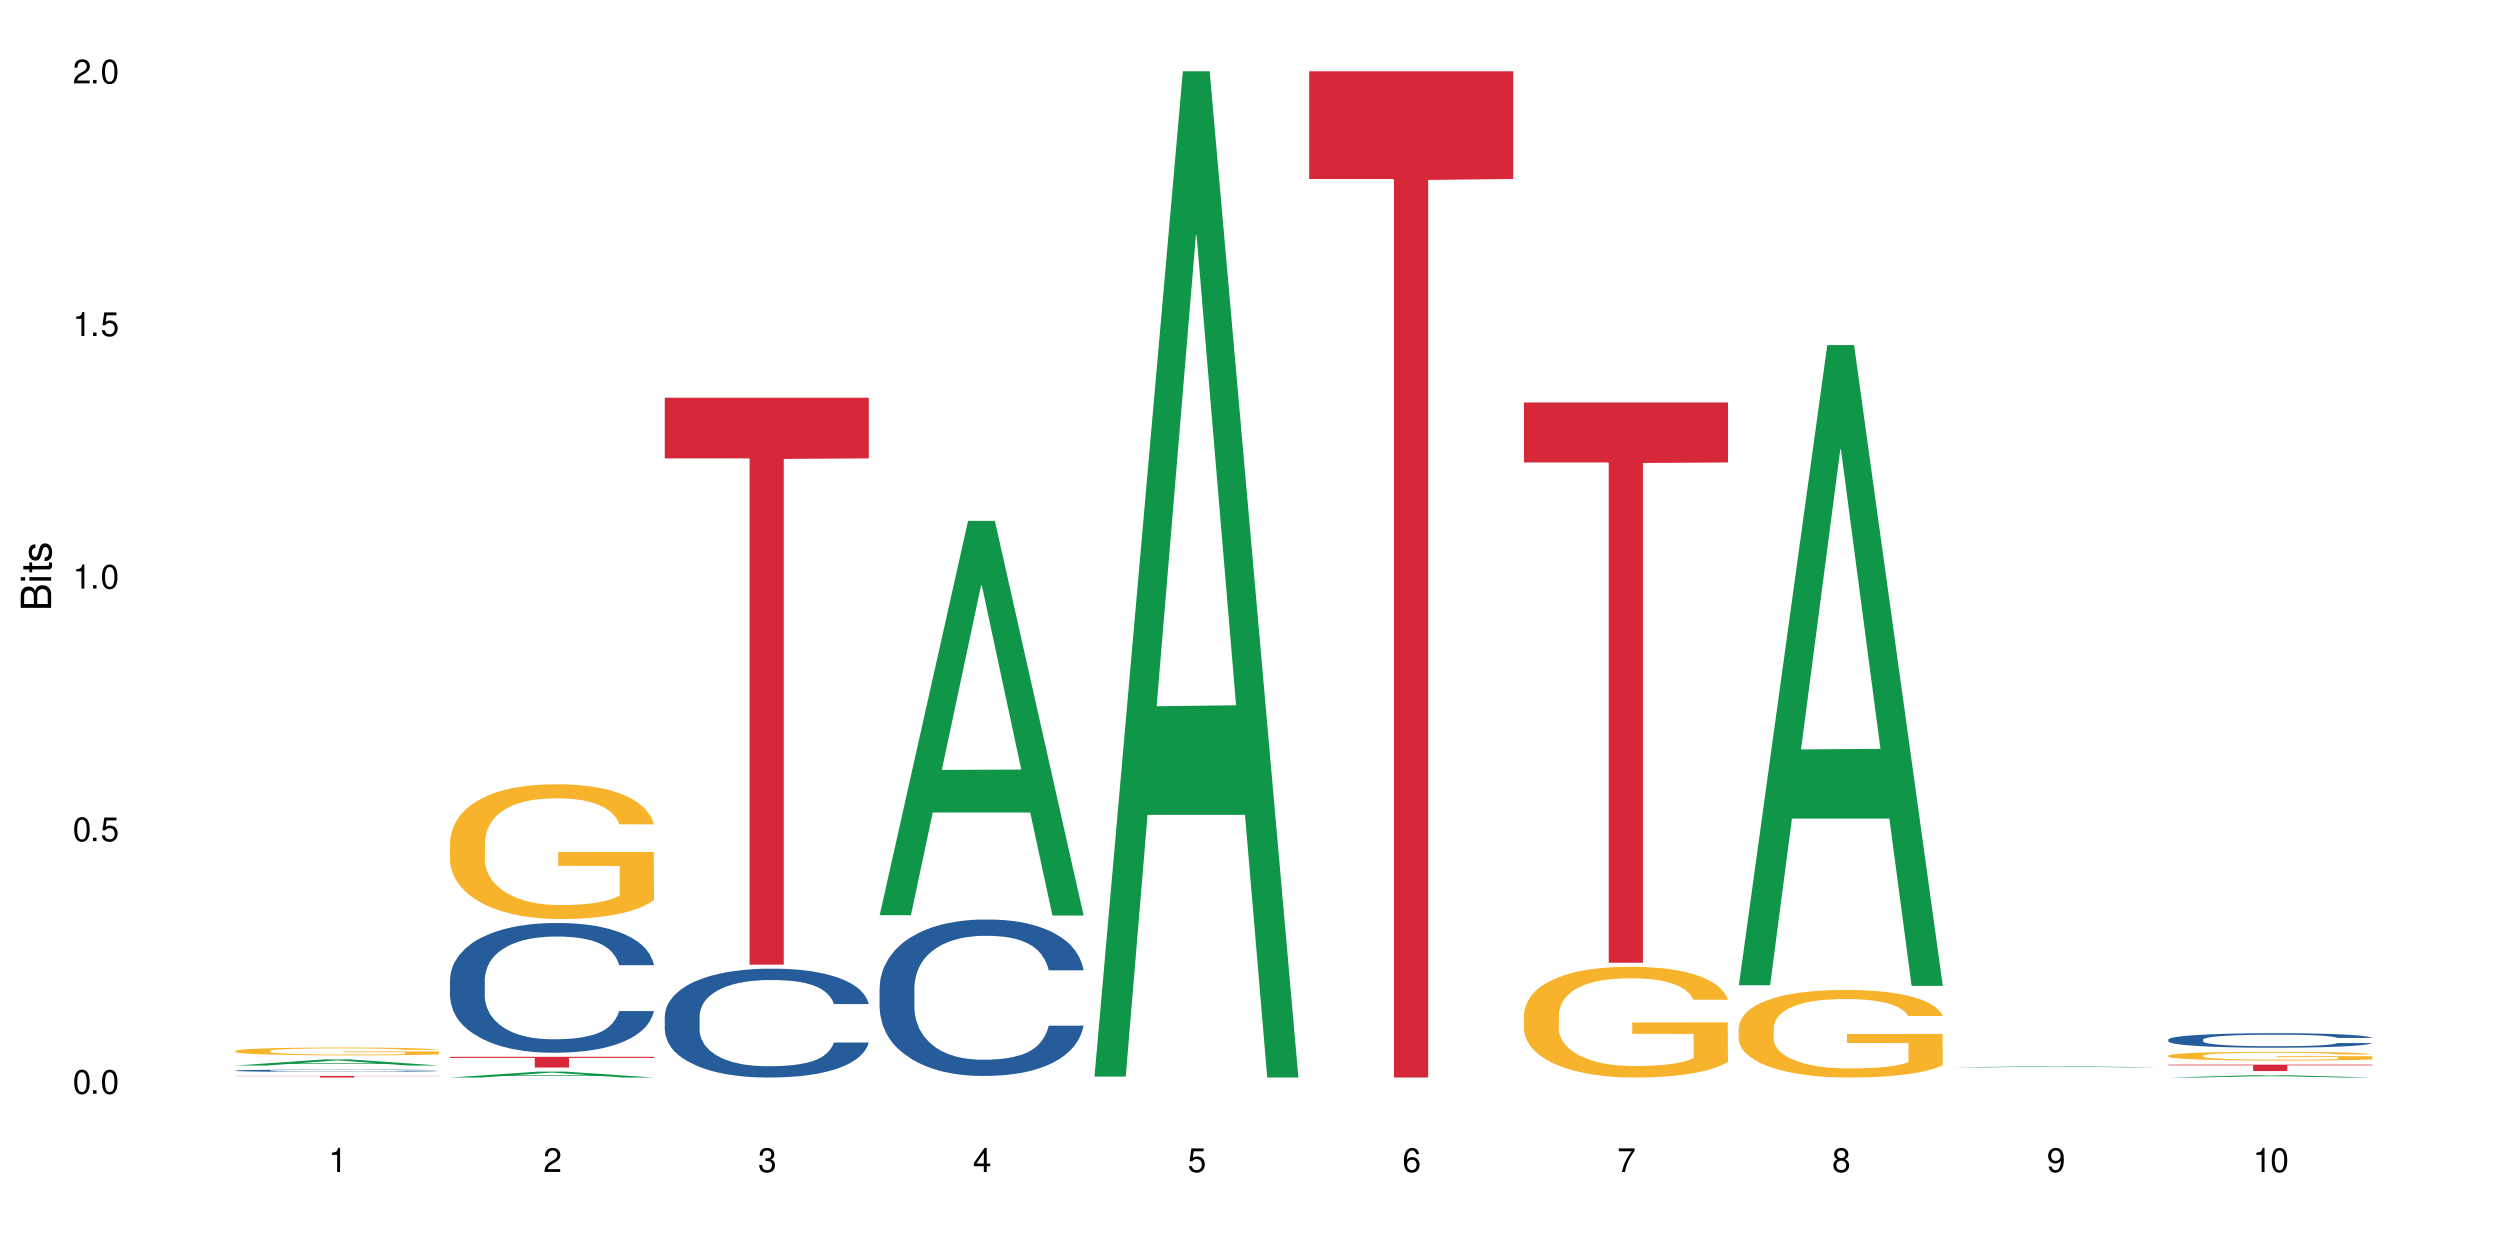 <?xml version="1.0" encoding="UTF-8"?>
<svg xmlns="http://www.w3.org/2000/svg" xmlns:xlink="http://www.w3.org/1999/xlink" width="720" height="360" viewBox="0 0 720 360">
<defs>
<g>
<g id="glyph-0-0">
</g>
<g id="glyph-0-1">
<path d="M 2.641 -6.938 C 2 -6.938 1.422 -6.656 1.078 -6.172 C 0.641 -5.562 0.406 -4.641 0.406 -3.359 C 0.406 -1.016 1.188 0.219 2.641 0.219 C 4.078 0.219 4.859 -1.016 4.859 -3.297 C 4.859 -4.641 4.656 -5.547 4.203 -6.172 C 3.844 -6.656 3.281 -6.938 2.641 -6.938 Z M 2.641 -6.188 C 3.547 -6.188 4 -5.25 4 -3.375 C 4 -1.406 3.562 -0.484 2.625 -0.484 C 1.734 -0.484 1.281 -1.438 1.281 -3.344 C 1.281 -5.25 1.734 -6.188 2.641 -6.188 Z M 2.641 -6.188 "/>
</g>
<g id="glyph-0-2">
<path d="M 1.828 -1 L 0.828 -1 L 0.828 0 L 1.828 0 Z M 1.828 -1 "/>
</g>
<g id="glyph-0-3">
<path d="M 4.562 -6.797 L 1.062 -6.797 L 0.547 -3.094 L 1.328 -3.094 C 1.719 -3.562 2.047 -3.734 2.578 -3.734 C 3.484 -3.734 4.062 -3.109 4.062 -2.094 C 4.062 -1.125 3.484 -0.531 2.578 -0.531 C 1.828 -0.531 1.375 -0.906 1.188 -1.672 L 0.328 -1.672 C 0.453 -1.109 0.547 -0.844 0.75 -0.594 C 1.125 -0.078 1.828 0.219 2.594 0.219 C 3.969 0.219 4.922 -0.781 4.922 -2.219 C 4.922 -3.562 4.031 -4.484 2.719 -4.484 C 2.25 -4.484 1.859 -4.359 1.469 -4.062 L 1.734 -5.969 L 4.562 -5.969 Z M 4.562 -6.797 "/>
</g>
<g id="glyph-0-4">
<path d="M 2.484 -4.938 L 2.484 0 L 3.328 0 L 3.328 -6.938 L 2.766 -6.938 C 2.469 -5.875 2.281 -5.734 0.984 -5.562 L 0.984 -4.938 Z M 2.484 -4.938 "/>
</g>
<g id="glyph-0-5">
<path d="M 4.859 -0.828 L 1.281 -0.828 C 1.359 -1.406 1.672 -1.781 2.5 -2.281 L 3.469 -2.828 C 4.406 -3.344 4.906 -4.062 4.906 -4.906 C 4.906 -5.484 4.672 -6.031 4.266 -6.406 C 3.859 -6.766 3.375 -6.938 2.719 -6.938 C 1.859 -6.938 1.219 -6.625 0.844 -6.031 C 0.609 -5.672 0.5 -5.234 0.484 -4.531 L 1.328 -4.531 C 1.359 -5.016 1.406 -5.281 1.531 -5.516 C 1.75 -5.938 2.188 -6.203 2.703 -6.203 C 3.469 -6.203 4.031 -5.641 4.031 -4.891 C 4.031 -4.344 3.719 -3.859 3.125 -3.516 L 2.234 -3 C 0.812 -2.172 0.406 -1.531 0.328 -0.016 L 4.859 -0.016 Z M 4.859 -0.828 "/>
</g>
<g id="glyph-0-6">
<path d="M 2.125 -3.188 L 2.578 -3.188 C 3.5 -3.188 3.984 -2.766 3.984 -1.922 C 3.984 -1.062 3.469 -0.531 2.594 -0.531 C 1.656 -0.531 1.203 -1 1.156 -2.016 L 0.312 -2.016 C 0.344 -1.453 0.438 -1.094 0.609 -0.781 C 0.953 -0.109 1.625 0.219 2.547 0.219 C 3.953 0.219 4.859 -0.625 4.859 -1.938 C 4.859 -2.828 4.516 -3.297 3.703 -3.594 C 4.344 -3.844 4.656 -4.328 4.656 -5.031 C 4.656 -6.219 3.875 -6.938 2.578 -6.938 C 1.203 -6.938 0.484 -6.172 0.453 -4.703 L 1.297 -4.703 C 1.312 -5.125 1.344 -5.359 1.453 -5.578 C 1.641 -5.969 2.062 -6.203 2.594 -6.203 C 3.344 -6.203 3.797 -5.75 3.797 -5 C 3.797 -4.516 3.609 -4.219 3.25 -4.047 C 3.016 -3.953 2.703 -3.922 2.125 -3.906 Z M 2.125 -3.188 "/>
</g>
<g id="glyph-0-7">
<path d="M 3.141 -1.672 L 3.141 0 L 3.984 0 L 3.984 -1.672 L 4.984 -1.672 L 4.984 -2.438 L 3.984 -2.438 L 3.984 -6.938 L 3.359 -6.938 L 0.266 -2.578 L 0.266 -1.672 Z M 3.141 -2.438 L 1 -2.438 L 3.141 -5.5 Z M 3.141 -2.438 "/>
</g>
<g id="glyph-0-8">
<path d="M 4.781 -5.125 C 4.609 -6.266 3.891 -6.938 2.844 -6.938 C 2.094 -6.938 1.422 -6.578 1.031 -5.953 C 0.594 -5.266 0.406 -4.422 0.406 -3.172 C 0.406 -2 0.578 -1.25 0.984 -0.641 C 1.359 -0.078 1.953 0.219 2.703 0.219 C 3.984 0.219 4.922 -0.75 4.922 -2.094 C 4.922 -3.375 4.062 -4.281 2.844 -4.281 C 2.172 -4.281 1.641 -4.031 1.281 -3.516 C 1.281 -5.234 1.828 -6.188 2.797 -6.188 C 3.391 -6.188 3.797 -5.797 3.938 -5.125 Z M 2.734 -3.531 C 3.547 -3.531 4.062 -2.953 4.062 -2.031 C 4.062 -1.156 3.484 -0.531 2.703 -0.531 C 1.922 -0.531 1.328 -1.188 1.328 -2.078 C 1.328 -2.938 1.906 -3.531 2.734 -3.531 Z M 2.734 -3.531 "/>
</g>
<g id="glyph-0-9">
<path d="M 4.984 -6.797 L 0.438 -6.797 L 0.438 -5.969 L 4.109 -5.969 C 2.5 -3.656 1.828 -2.234 1.328 0 L 2.219 0 C 2.594 -2.172 3.453 -4.047 4.984 -6.094 Z M 4.984 -6.797 "/>
</g>
<g id="glyph-0-10">
<path d="M 3.75 -3.656 C 4.469 -4.094 4.688 -4.438 4.688 -5.078 C 4.688 -6.172 3.844 -6.938 2.641 -6.938 C 1.438 -6.938 0.594 -6.172 0.594 -5.094 C 0.594 -4.438 0.812 -4.094 1.516 -3.656 C 0.734 -3.266 0.359 -2.703 0.359 -1.922 C 0.359 -0.656 1.281 0.219 2.641 0.219 C 3.984 0.219 4.922 -0.656 4.922 -1.922 C 4.922 -2.703 4.531 -3.266 3.75 -3.656 Z M 2.641 -6.188 C 3.359 -6.188 3.812 -5.75 3.812 -5.062 C 3.812 -4.406 3.344 -3.984 2.641 -3.984 C 1.922 -3.984 1.453 -4.406 1.453 -5.078 C 1.453 -5.75 1.922 -6.188 2.641 -6.188 Z M 2.641 -3.266 C 3.484 -3.266 4.062 -2.719 4.062 -1.906 C 4.062 -1.078 3.484 -0.531 2.625 -0.531 C 1.797 -0.531 1.219 -1.094 1.219 -1.906 C 1.219 -2.719 1.781 -3.266 2.641 -3.266 Z M 2.641 -3.266 "/>
</g>
<g id="glyph-0-11">
<path d="M 0.516 -1.578 C 0.672 -0.453 1.406 0.219 2.438 0.219 C 3.188 0.219 3.859 -0.141 4.266 -0.766 C 4.688 -1.453 4.891 -2.297 4.891 -3.547 C 4.891 -4.719 4.703 -5.453 4.312 -6.078 C 3.938 -6.641 3.344 -6.938 2.594 -6.938 C 1.297 -6.938 0.359 -5.969 0.359 -4.625 C 0.359 -3.344 1.234 -2.453 2.453 -2.453 C 3.094 -2.453 3.578 -2.672 4.016 -3.203 C 4 -1.484 3.469 -0.531 2.5 -0.531 C 1.906 -0.531 1.484 -0.906 1.359 -1.578 Z M 2.578 -6.203 C 3.375 -6.203 3.969 -5.531 3.969 -4.641 C 3.969 -3.797 3.391 -3.188 2.547 -3.188 C 1.734 -3.188 1.234 -3.766 1.234 -4.688 C 1.234 -5.562 1.797 -6.203 2.578 -6.203 Z M 2.578 -6.203 "/>
</g>
<g id="glyph-1-0">
</g>
<g id="glyph-1-1">
<path d="M 0 -0.953 L 0 -4.891 C 0 -5.719 -0.234 -6.344 -0.734 -6.797 C -1.188 -7.234 -1.812 -7.469 -2.5 -7.469 C -3.547 -7.469 -4.188 -7 -4.625 -5.875 C -4.984 -6.688 -5.625 -7.094 -6.531 -7.094 C -7.172 -7.094 -7.734 -6.859 -8.141 -6.391 C -8.562 -5.922 -8.75 -5.344 -8.75 -4.5 L -8.75 -0.953 Z M -4.984 -2.062 L -7.766 -2.062 L -7.766 -4.219 C -7.766 -4.844 -7.688 -5.203 -7.453 -5.5 C -7.219 -5.812 -6.859 -5.969 -6.375 -5.969 C -5.891 -5.969 -5.531 -5.812 -5.297 -5.5 C -5.062 -5.203 -4.984 -4.844 -4.984 -4.219 Z M -0.984 -2.062 L -4 -2.062 L -4 -4.781 C -4 -5.766 -3.438 -6.359 -2.484 -6.359 C -1.547 -6.359 -0.984 -5.766 -0.984 -4.781 Z M -0.984 -2.062 "/>
</g>
<g id="glyph-1-2">
<path d="M -6.281 -1.797 L -6.281 -0.797 L 0 -0.797 L 0 -1.797 Z M -8.75 -1.797 L -8.75 -0.797 L -7.484 -0.797 L -7.484 -1.797 Z M -8.75 -1.797 "/>
</g>
<g id="glyph-1-3">
<path d="M -6.281 -3.047 L -6.281 -2.016 L -8.016 -2.016 L -8.016 -1.016 L -6.281 -1.016 L -6.281 -0.172 L -5.469 -0.172 L -5.469 -1.016 L -0.719 -1.016 C -0.078 -1.016 0.281 -1.453 0.281 -2.234 C 0.281 -2.5 0.25 -2.719 0.188 -3.047 L -0.641 -3.047 C -0.609 -2.906 -0.594 -2.766 -0.594 -2.562 C -0.594 -2.141 -0.719 -2.016 -1.156 -2.016 L -5.469 -2.016 L -5.469 -3.047 Z M -6.281 -3.047 "/>
</g>
<g id="glyph-1-4">
<path d="M -4.531 -5.25 C -5.766 -5.25 -6.469 -4.422 -6.469 -2.969 C -6.469 -1.516 -5.719 -0.562 -4.547 -0.562 C -3.562 -0.562 -3.094 -1.062 -2.734 -2.562 L -2.516 -3.484 C -2.344 -4.188 -2.094 -4.469 -1.641 -4.469 C -1.047 -4.469 -0.641 -3.875 -0.641 -3 C -0.641 -2.453 -0.797 -2 -1.062 -1.75 C -1.25 -1.594 -1.422 -1.531 -1.875 -1.469 L -1.875 -0.406 C -0.422 -0.453 0.281 -1.266 0.281 -2.922 C 0.281 -4.5 -0.5 -5.516 -1.719 -5.516 C -2.656 -5.516 -3.172 -4.984 -3.469 -3.734 L -3.703 -2.766 C -3.891 -1.953 -4.156 -1.609 -4.594 -1.609 C -5.188 -1.609 -5.547 -2.125 -5.547 -2.938 C -5.547 -3.75 -5.203 -4.172 -4.531 -4.203 Z M -4.531 -5.25 "/>
</g>
</g>
</defs>
<rect x="-72" y="-36" width="864" height="432" fill="rgb(100%, 100%, 100%)" fill-opacity="1"/>
<path fill-rule="nonzero" fill="rgb(6.275%, 58.824%, 28.235%)" fill-opacity="1" d="M 67.73 306.871 L 67.793 306.871 L 93.223 305.113 L 100.945 305.113 L 126.5 306.871 L 117.52 306.871 L 111.117 306.414 L 83.051 306.414 L 76.773 306.871 L 67.73 306.871 L 85.75 306.223 L 108.543 306.223 L 97.176 305.402 L 97.051 305.398 L 96.926 305.406 L 85.688 306.223 L 85.75 306.223 Z M 67.73 306.871 "/>
<path fill-rule="nonzero" fill="rgb(14.51%, 36.078%, 60%)" fill-opacity="1" d="M 67.73 308.328 L 67.801 308.328 L 67.801 308.316 L 68.02 308.293 L 68.52 308.262 L 69.02 308.242 L 70.312 308.203 L 72.102 308.168 L 73.965 308.145 L 75.328 308.125 L 76.547 308.113 L 79.34 308.09 L 81.133 308.078 L 83.066 308.07 L 85.434 308.059 L 87.152 308.051 L 91.023 308.043 L 93.891 308.039 L 96.113 308.035 L 100.914 308.035 L 103.781 308.039 L 105.859 308.043 L 108.152 308.047 L 110.086 308.051 L 113.457 308.066 L 116.465 308.082 L 117.828 308.094 L 119.977 308.113 L 121.625 308.133 L 122.773 308.148 L 124.062 308.168 L 125.207 308.199 L 126.07 308.23 L 126.5 308.254 L 116.465 308.254 L 115.965 308.23 L 115.391 308.211 L 114.316 308.188 L 113.238 308.168 L 111.734 308.152 L 110.375 308.141 L 108.512 308.129 L 106.863 308.121 L 105.141 308.113 L 103.492 308.109 L 100.34 308.105 L 96.684 308.105 L 95.324 308.109 L 92.527 308.113 L 91.023 308.117 L 88.871 308.125 L 87.367 308.133 L 85.578 308.145 L 84.359 308.156 L 82.852 308.172 L 81.777 308.188 L 80.559 308.207 L 79.844 308.223 L 79.199 308.238 L 78.625 308.262 L 78.195 308.281 L 77.906 308.305 L 77.766 308.328 L 77.766 308.422 L 77.906 308.445 L 78.266 308.469 L 79.199 308.508 L 80.559 308.539 L 82.137 308.566 L 83.641 308.586 L 84.5 308.594 L 85.648 308.605 L 87.441 308.617 L 90.02 308.629 L 91.523 308.633 L 93.816 308.637 L 96.184 308.641 L 99.336 308.641 L 102.133 308.637 L 103.996 308.637 L 105.93 308.629 L 108.582 308.621 L 110.23 308.609 L 111.664 308.598 L 112.738 308.586 L 113.457 308.578 L 114.531 308.559 L 115.391 308.535 L 116.035 308.516 L 116.465 308.492 L 126.5 308.492 L 126.07 308.52 L 125.422 308.543 L 124.777 308.559 L 123.777 308.582 L 122.629 308.602 L 120.98 308.621 L 119.617 308.637 L 117.828 308.652 L 116.18 308.664 L 114.387 308.676 L 111.734 308.688 L 110.016 308.691 L 108.152 308.699 L 105.93 308.703 L 103.137 308.707 L 100.125 308.711 L 94.32 308.711 L 92.098 308.707 L 89.16 308.703 L 85.504 308.691 L 82.852 308.68 L 80.773 308.668 L 78.984 308.656 L 76.977 308.637 L 74.395 308.609 L 72.82 308.59 L 71.746 308.574 L 70.527 308.547 L 69.664 308.527 L 68.664 308.492 L 67.945 308.449 L 67.73 308.414 Z M 67.73 308.328 "/>
<path fill-rule="nonzero" fill="rgb(96.863%, 70.196%, 16.863%)" fill-opacity="1" d="M 67.73 302.656 L 67.801 302.656 L 67.801 302.613 L 68.09 302.52 L 68.805 302.395 L 69.738 302.289 L 70.742 302.207 L 71.387 302.16 L 72.461 302.102 L 73.395 302.055 L 75.758 301.961 L 78.77 301.875 L 80.418 301.836 L 82.281 301.801 L 84.93 301.762 L 86.148 301.75 L 89.875 301.715 L 94.105 301.695 L 98.762 301.688 L 100.914 301.691 L 103.852 301.699 L 107.863 301.723 L 110.16 301.742 L 111.949 301.762 L 113.812 301.789 L 116.105 301.832 L 118.258 301.883 L 119.977 301.93 L 121.695 301.992 L 123.129 302.059 L 124.348 302.129 L 125.422 302.219 L 126.07 302.289 L 126.5 302.363 L 116.535 302.363 L 115.965 302.289 L 115.32 302.234 L 114.242 302.164 L 113.168 302.117 L 112.094 302.078 L 110.086 302.023 L 108.367 301.992 L 106.215 301.961 L 104.137 301.941 L 101.773 301.93 L 100.34 301.926 L 96.543 301.926 L 93.102 301.941 L 91.094 301.957 L 89.66 301.973 L 87.656 302.004 L 86.438 302.031 L 85.719 302.047 L 83.57 302.109 L 82.137 302.168 L 81.348 302.207 L 80.344 302.27 L 79.629 302.324 L 78.84 302.406 L 78.41 302.469 L 77.836 302.609 L 77.766 302.98 L 77.98 303.059 L 78.41 303.145 L 78.984 303.219 L 79.844 303.297 L 80.703 303.355 L 82.207 303.438 L 83.496 303.492 L 84.5 303.527 L 86.438 303.582 L 87.227 303.602 L 89.09 303.637 L 91.023 303.668 L 93.387 303.691 L 95.18 303.703 L 98.047 303.715 L 101.703 303.715 L 106 303.703 L 108.727 303.688 L 110.59 303.668 L 111.809 303.656 L 113.312 303.633 L 114.387 303.609 L 115.391 303.59 L 116.609 303.555 L 116.609 303.059 L 98.906 303.059 L 98.906 302.828 L 126.426 302.824 L 126.5 303.633 L 124.992 303.688 L 123.129 303.742 L 121.34 303.781 L 119.477 303.816 L 116.824 303.855 L 114.672 303.883 L 111.375 303.91 L 108.367 303.93 L 105.215 303.941 L 102.418 303.949 L 99.121 303.949 L 96.184 303.945 L 93.031 303.934 L 90.52 303.918 L 85.934 303.871 L 83.066 303.824 L 81.203 303.789 L 79.27 303.746 L 77.336 303.695 L 75.613 303.641 L 74.469 303.598 L 73.32 303.547 L 72.102 303.484 L 70.957 303.414 L 70.098 303.352 L 69.309 303.277 L 68.734 303.211 L 68.16 303.117 L 67.875 303.043 L 67.73 302.98 Z M 67.73 302.656 "/>
<path fill-rule="nonzero" fill="rgb(83.922%, 15.686%, 22.353%)" fill-opacity="1" d="M 67.73 309.875 L 126.5 309.875 L 126.5 309.922 L 102.008 309.926 L 102.008 310.332 L 92.152 310.332 L 92.152 309.926 L 92.008 309.922 L 67.73 309.922 Z M 67.73 309.875 "/>
<path fill-rule="nonzero" fill="rgb(6.275%, 58.824%, 28.235%)" fill-opacity="1" d="M 129.594 310.332 L 129.656 310.328 L 155.082 308.621 L 162.805 308.621 L 188.359 310.332 L 179.383 310.332 L 172.977 309.887 L 144.91 309.887 L 138.633 310.332 L 129.594 310.332 L 147.613 309.703 L 170.402 309.699 L 159.039 308.902 L 158.914 308.898 L 158.789 308.906 L 147.547 309.699 L 147.613 309.703 Z M 129.594 310.332 "/>
<path fill-rule="nonzero" fill="rgb(14.51%, 36.078%, 60%)" fill-opacity="1" d="M 129.594 282.098 L 129.664 282.066 L 129.664 281.246 L 129.879 279.949 L 130.379 278.309 L 130.883 277.184 L 132.172 275.172 L 133.965 273.223 L 135.828 271.723 L 137.188 270.836 L 138.406 270.152 L 141.203 268.891 L 142.992 268.242 L 144.93 267.66 L 147.293 267.082 L 149.016 266.738 L 152.883 266.191 L 155.75 265.953 L 157.973 265.852 L 162.773 265.852 L 165.641 265.988 L 167.719 266.16 L 170.012 266.434 L 171.949 266.738 L 175.316 267.488 L 178.324 268.445 L 179.688 268.992 L 181.836 270.051 L 183.484 271.074 L 184.633 271.961 L 185.922 273.223 L 187.07 274.762 L 187.93 276.5 L 188.359 277.969 L 178.324 277.969 L 177.824 276.605 L 177.25 275.547 L 176.176 274.145 L 175.102 273.156 L 173.598 272.168 L 172.234 271.52 L 170.371 270.867 L 168.723 270.461 L 167.004 270.152 L 165.355 269.949 L 162.199 269.742 L 158.547 269.742 L 157.184 269.812 L 154.391 270.086 L 152.883 270.324 L 150.734 270.801 L 149.23 271.246 L 147.438 271.926 L 146.219 272.508 L 144.715 273.395 L 143.641 274.18 L 142.422 275.305 L 141.703 276.16 L 141.059 277.117 L 140.484 278.242 L 140.055 279.438 L 139.77 280.699 L 139.625 281.93 L 139.625 287.219 L 139.77 288.449 L 140.129 289.883 L 141.059 291.965 L 142.422 293.773 L 143.996 295.207 L 145.504 296.23 L 146.363 296.707 L 147.508 297.254 L 149.301 297.938 L 151.879 298.621 L 153.387 298.895 L 155.68 299.164 L 158.043 299.301 L 161.199 299.301 L 163.992 299.164 L 165.855 298.996 L 167.789 298.723 L 170.441 298.141 L 172.09 297.598 L 173.523 296.945 L 174.598 296.297 L 175.316 295.754 L 176.391 294.695 L 177.25 293.535 L 177.895 292.34 L 178.324 291.18 L 188.359 291.18 L 187.93 292.543 L 187.285 293.875 L 186.641 294.863 L 185.637 296.059 L 184.488 297.117 L 182.84 298.312 L 181.48 299.098 L 179.688 299.949 L 178.039 300.598 L 176.246 301.18 L 173.598 301.863 L 171.875 302.203 L 170.012 302.512 L 167.789 302.785 L 164.996 303.023 L 161.984 303.16 L 159.191 303.195 L 156.18 303.125 L 153.957 302.988 L 151.02 302.684 L 147.367 302.066 L 144.715 301.418 L 142.637 300.77 L 140.844 300.086 L 138.836 299.164 L 136.258 297.664 L 134.68 296.504 L 133.605 295.547 L 132.387 294.215 L 131.527 293.023 L 130.523 291.109 L 129.809 288.688 L 129.594 286.809 Z M 129.594 282.098 "/>
<path fill-rule="nonzero" fill="rgb(96.863%, 70.196%, 16.863%)" fill-opacity="1" d="M 129.594 242.492 L 129.664 242.457 L 129.664 241.746 L 129.949 240.152 L 130.668 237.953 L 131.598 236.145 L 132.602 234.727 L 133.246 233.98 L 134.32 232.918 L 135.254 232.137 L 137.617 230.543 L 140.629 229.055 L 142.277 228.414 L 144.141 227.812 L 146.793 227.137 L 148.012 226.891 L 151.738 226.324 L 155.965 225.969 L 160.625 225.863 L 162.773 225.898 L 165.711 226.039 L 169.727 226.43 L 172.02 226.785 L 173.812 227.137 L 175.676 227.598 L 177.969 228.309 L 180.117 229.16 L 181.836 230.012 L 183.559 231.074 L 184.992 232.207 L 186.211 233.449 L 187.285 234.938 L 187.93 236.18 L 188.359 237.422 L 178.398 237.422 L 177.824 236.18 L 177.18 235.223 L 176.105 234.051 L 175.031 233.203 L 173.953 232.527 L 171.949 231.605 L 170.227 231.039 L 168.078 230.543 L 166 230.223 L 163.633 230.012 L 162.199 229.941 L 158.402 229.941 L 154.961 230.188 L 152.957 230.473 L 151.523 230.754 L 149.516 231.285 L 148.297 231.711 L 147.582 231.996 L 145.43 233.094 L 143.996 234.09 L 143.207 234.762 L 142.207 235.824 L 141.488 236.781 L 140.699 238.199 L 140.27 239.266 L 139.695 241.676 L 139.625 248.059 L 139.84 249.406 L 140.27 250.859 L 140.844 252.137 L 141.703 253.484 L 142.562 254.512 L 144.07 255.895 L 145.359 256.816 L 146.363 257.418 L 148.297 258.375 L 149.086 258.695 L 150.949 259.332 L 152.883 259.828 L 155.25 260.254 L 157.039 260.469 L 159.906 260.645 L 163.562 260.645 L 167.863 260.434 L 170.586 260.148 L 172.449 259.867 L 173.668 259.617 L 175.172 259.227 L 176.246 258.871 L 177.25 258.484 L 178.469 257.879 L 178.469 249.406 L 160.766 249.371 L 160.766 245.398 L 188.289 245.363 L 188.359 259.227 L 186.855 260.184 L 184.992 261.105 L 183.199 261.816 L 181.336 262.418 L 178.684 263.094 L 176.535 263.516 L 173.238 264.016 L 170.227 264.332 L 167.074 264.547 L 164.277 264.652 L 160.984 264.688 L 158.043 264.617 L 154.891 264.402 L 152.383 264.121 L 150.09 263.766 L 147.797 263.305 L 144.93 262.559 L 143.066 261.957 L 141.129 261.211 L 139.195 260.328 L 137.477 259.367 L 136.328 258.625 L 135.184 257.773 L 133.965 256.711 L 132.816 255.504 L 131.957 254.406 L 131.168 253.164 L 130.594 251.992 L 130.023 250.398 L 129.734 249.121 L 129.594 248.023 Z M 129.594 242.492 "/>
<path fill-rule="nonzero" fill="rgb(83.922%, 15.686%, 22.353%)" fill-opacity="1" d="M 129.594 304.359 L 188.359 304.359 L 188.359 304.691 L 163.867 304.691 L 163.867 307.457 L 154.012 307.457 L 154.012 304.695 L 153.871 304.691 L 129.594 304.691 Z M 129.594 304.359 "/>
<path fill-rule="nonzero" fill="rgb(14.51%, 36.078%, 60%)" fill-opacity="1" d="M 191.453 292.629 L 191.523 292.602 L 191.523 291.914 L 191.738 290.824 L 192.242 289.449 L 192.742 288.504 L 194.031 286.812 L 195.824 285.18 L 197.688 283.922 L 199.051 283.176 L 200.27 282.602 L 203.062 281.543 L 204.855 281 L 206.789 280.512 L 209.156 280.023 L 210.875 279.738 L 214.746 279.281 L 217.613 279.078 L 219.832 278.992 L 224.637 278.992 L 227.5 279.109 L 229.582 279.25 L 231.875 279.48 L 233.809 279.738 L 237.176 280.367 L 240.188 281.172 L 241.547 281.629 L 243.699 282.516 L 245.348 283.375 L 246.492 284.121 L 247.785 285.18 L 248.93 286.469 L 249.789 287.93 L 250.219 289.164 L 240.188 289.164 L 239.684 288.016 L 239.113 287.129 L 238.035 285.953 L 236.961 285.125 L 235.457 284.293 L 234.094 283.75 L 232.23 283.203 L 230.582 282.859 L 228.863 282.602 L 227.215 282.43 L 224.062 282.258 L 220.406 282.258 L 219.043 282.316 L 216.25 282.547 L 214.746 282.746 L 212.594 283.148 L 211.09 283.52 L 209.297 284.094 L 208.078 284.578 L 206.574 285.324 L 205.5 285.984 L 204.281 286.93 L 203.566 287.645 L 202.918 288.445 L 202.348 289.391 L 201.918 290.395 L 201.629 291.453 L 201.484 292.484 L 201.484 296.926 L 201.629 297.957 L 201.988 299.16 L 202.918 300.906 L 204.281 302.426 L 205.859 303.629 L 207.363 304.488 L 208.223 304.891 L 209.371 305.348 L 211.16 305.922 L 213.742 306.492 L 215.246 306.723 L 217.539 306.953 L 219.906 307.066 L 223.059 307.066 L 225.852 306.953 L 227.715 306.809 L 229.652 306.578 L 232.305 306.094 L 233.953 305.633 L 235.387 305.09 L 236.461 304.547 L 237.176 304.086 L 238.254 303.199 L 239.113 302.227 L 239.758 301.223 L 240.188 300.25 L 250.219 300.25 L 249.789 301.395 L 249.145 302.512 L 248.5 303.344 L 247.496 304.344 L 246.352 305.234 L 244.703 306.234 L 243.34 306.895 L 241.547 307.609 L 239.898 308.156 L 238.109 308.641 L 235.457 309.215 L 233.738 309.5 L 231.875 309.758 L 229.652 309.988 L 226.855 310.188 L 223.848 310.305 L 221.051 310.332 L 218.043 310.273 L 215.82 310.16 L 212.883 309.902 L 209.227 309.387 L 206.574 308.844 L 204.496 308.297 L 202.703 307.727 L 200.699 306.953 L 198.117 305.691 L 196.543 304.719 L 195.465 303.914 L 194.246 302.797 L 193.387 301.797 L 192.383 300.191 L 191.668 298.156 L 191.453 296.582 Z M 191.453 292.629 "/>
<path fill-rule="nonzero" fill="rgb(83.922%, 15.686%, 22.353%)" fill-opacity="1" d="M 191.453 114.539 L 250.219 114.539 L 250.219 132.016 L 225.727 132.168 L 225.727 277.828 L 215.875 277.828 L 215.875 132.324 L 215.73 132.016 L 191.453 132.016 Z M 191.453 114.539 "/>
<path fill-rule="nonzero" fill="rgb(6.275%, 58.824%, 28.235%)" fill-opacity="1" d="M 253.312 263.57 L 253.375 263.465 L 278.805 150.016 L 286.527 150.016 L 312.082 263.68 L 303.102 263.68 L 296.699 234.008 L 268.633 234.008 L 262.355 263.57 L 253.312 263.57 L 271.332 221.734 L 294.125 221.629 L 282.762 168.586 L 282.633 168.48 L 282.508 168.801 L 271.27 221.629 L 271.332 221.734 Z M 253.312 263.57 "/>
<path fill-rule="nonzero" fill="rgb(14.51%, 36.078%, 60%)" fill-opacity="1" d="M 253.312 284.438 L 253.387 284.398 L 253.387 283.41 L 253.602 281.844 L 254.102 279.867 L 254.605 278.512 L 255.895 276.082 L 257.684 273.734 L 259.547 271.922 L 260.91 270.852 L 262.129 270.031 L 264.922 268.508 L 266.715 267.723 L 268.652 267.023 L 271.016 266.324 L 272.734 265.914 L 276.605 265.254 L 279.473 264.965 L 281.695 264.844 L 286.496 264.844 L 289.363 265.008 L 291.441 265.215 L 293.734 265.543 L 295.668 265.914 L 299.039 266.82 L 302.047 267.973 L 303.41 268.629 L 305.559 269.906 L 307.207 271.141 L 308.355 272.211 L 309.645 273.734 L 310.793 275.586 L 311.652 277.688 L 312.082 279.457 L 302.047 279.457 L 301.547 277.809 L 300.973 276.535 L 299.898 274.848 L 298.824 273.652 L 297.316 272.457 L 295.957 271.676 L 294.094 270.895 L 292.445 270.398 L 290.723 270.031 L 289.074 269.781 L 285.922 269.535 L 282.266 269.535 L 280.906 269.617 L 278.109 269.949 L 276.605 270.234 L 274.457 270.812 L 272.949 271.348 L 271.16 272.172 L 269.941 272.871 L 268.434 273.941 L 267.359 274.887 L 266.141 276.246 L 265.426 277.273 L 264.781 278.43 L 264.207 279.785 L 263.777 281.227 L 263.492 282.75 L 263.348 284.234 L 263.348 290.613 L 263.492 292.098 L 263.848 293.824 L 264.781 296.336 L 266.141 298.52 L 267.719 300.246 L 269.223 301.48 L 270.082 302.059 L 271.23 302.719 L 273.023 303.539 L 275.602 304.363 L 277.105 304.691 L 279.402 305.023 L 281.766 305.188 L 284.918 305.188 L 287.715 305.023 L 289.578 304.816 L 291.512 304.488 L 294.164 303.789 L 295.812 303.129 L 297.246 302.348 L 298.32 301.562 L 299.039 300.906 L 300.113 299.629 L 300.973 298.23 L 301.617 296.789 L 302.047 295.391 L 312.082 295.391 L 311.652 297.035 L 311.008 298.641 L 310.363 299.836 L 309.359 301.277 L 308.211 302.551 L 306.562 303.992 L 305.203 304.941 L 303.41 305.969 L 301.762 306.75 L 299.969 307.453 L 297.316 308.273 L 295.598 308.688 L 293.734 309.059 L 291.512 309.387 L 288.719 309.676 L 285.707 309.84 L 282.914 309.879 L 279.902 309.797 L 277.68 309.633 L 274.742 309.262 L 271.086 308.523 L 268.434 307.738 L 266.355 306.957 L 264.566 306.133 L 262.559 305.023 L 259.98 303.211 L 258.402 301.812 L 257.328 300.66 L 256.109 299.055 L 255.25 297.613 L 254.246 295.309 L 253.527 292.383 L 253.312 290.121 Z M 253.312 284.438 "/>
<path fill-rule="nonzero" fill="rgb(6.275%, 58.824%, 28.235%)" fill-opacity="1" d="M 315.176 310.059 L 315.238 309.789 L 340.664 20.527 L 348.387 20.527 L 373.941 310.332 L 364.965 310.332 L 358.559 234.684 L 330.496 234.684 L 324.215 310.059 L 315.176 310.059 L 333.195 203.391 L 355.984 203.117 L 344.621 67.875 L 344.496 67.602 L 344.371 68.418 L 333.133 203.117 L 333.195 203.391 Z M 315.176 310.059 "/>
<path fill-rule="nonzero" fill="rgb(83.922%, 15.686%, 22.353%)" fill-opacity="1" d="M 377.035 20.527 L 435.805 20.527 L 435.805 51.547 L 411.312 51.82 L 411.312 310.332 L 401.457 310.332 L 401.457 52.094 L 401.312 51.547 L 377.035 51.547 Z M 377.035 20.527 "/>
<path fill-rule="nonzero" fill="rgb(96.863%, 70.196%, 16.863%)" fill-opacity="1" d="M 438.895 292.09 L 438.969 292.059 L 438.969 291.477 L 439.254 290.164 L 439.973 288.359 L 440.902 286.871 L 441.906 285.707 L 442.551 285.094 L 443.625 284.219 L 444.559 283.578 L 446.922 282.266 L 449.934 281.043 L 451.582 280.52 L 453.445 280.023 L 456.098 279.469 L 457.316 279.266 L 461.043 278.801 L 465.27 278.508 L 469.93 278.422 L 472.078 278.449 L 475.016 278.566 L 479.031 278.887 L 481.324 279.18 L 483.117 279.469 L 484.98 279.848 L 487.273 280.43 L 489.422 281.129 L 491.141 281.828 L 492.863 282.703 L 494.297 283.637 L 495.516 284.656 L 496.59 285.883 L 497.234 286.902 L 497.664 287.922 L 487.703 287.922 L 487.129 286.902 L 486.484 286.113 L 485.41 285.152 L 484.332 284.453 L 483.258 283.898 L 481.254 283.141 L 479.531 282.676 L 477.383 282.266 L 475.305 282.004 L 472.938 281.828 L 471.504 281.773 L 467.707 281.773 L 464.266 281.977 L 462.262 282.207 L 460.828 282.441 L 458.82 282.879 L 457.602 283.23 L 456.887 283.461 L 454.734 284.367 L 453.301 285.18 L 452.512 285.734 L 451.512 286.609 L 450.793 287.395 L 450.004 288.562 L 449.574 289.438 L 449 291.418 L 448.93 296.664 L 449.145 297.773 L 449.574 298.965 L 450.148 300.016 L 451.008 301.125 L 451.867 301.969 L 453.375 303.105 L 454.664 303.863 L 455.668 304.359 L 457.602 305.145 L 458.391 305.406 L 460.254 305.934 L 462.188 306.34 L 464.555 306.691 L 466.344 306.863 L 469.211 307.012 L 472.867 307.012 L 477.168 306.836 L 479.891 306.602 L 481.754 306.367 L 482.973 306.164 L 484.477 305.844 L 485.551 305.555 L 486.555 305.23 L 487.773 304.738 L 487.773 297.773 L 470.07 297.742 L 470.07 294.477 L 497.594 294.449 L 497.664 305.844 L 496.16 306.633 L 494.297 307.391 L 492.504 307.973 L 490.641 308.469 L 487.988 309.02 L 485.84 309.371 L 482.543 309.777 L 479.531 310.039 L 476.379 310.215 L 473.582 310.305 L 470.285 310.332 L 467.348 310.273 L 464.195 310.098 L 461.688 309.867 L 459.395 309.574 L 457.102 309.195 L 454.234 308.582 L 452.371 308.09 L 450.434 307.477 L 448.5 306.746 L 446.781 305.961 L 445.633 305.348 L 444.484 304.648 L 443.27 303.773 L 442.121 302.785 L 441.262 301.879 L 440.473 300.859 L 439.898 299.898 L 439.328 298.586 L 439.039 297.539 L 438.895 296.637 Z M 438.895 292.09 "/>
<path fill-rule="nonzero" fill="rgb(83.922%, 15.686%, 22.353%)" fill-opacity="1" d="M 438.895 115.918 L 497.664 115.918 L 497.664 133.188 L 473.172 133.34 L 473.172 277.258 L 463.316 277.258 L 463.316 133.492 L 463.176 133.188 L 438.895 133.188 Z M 438.895 115.918 "/>
<path fill-rule="nonzero" fill="rgb(6.275%, 58.824%, 28.235%)" fill-opacity="1" d="M 500.758 283.762 L 500.82 283.59 L 526.25 99.379 L 533.973 99.379 L 559.523 283.938 L 550.547 283.938 L 544.141 235.762 L 516.078 235.762 L 509.797 283.762 L 500.758 283.762 L 518.777 215.832 L 541.566 215.66 L 530.203 129.531 L 530.078 129.359 L 529.953 129.879 L 518.715 215.66 L 518.777 215.832 Z M 500.758 283.762 "/>
<path fill-rule="nonzero" fill="rgb(96.863%, 70.196%, 16.863%)" fill-opacity="1" d="M 500.758 295.906 L 500.828 295.883 L 500.828 295.422 L 501.117 294.387 L 501.832 292.957 L 502.766 291.781 L 503.766 290.859 L 504.414 290.379 L 505.488 289.688 L 506.418 289.18 L 508.785 288.141 L 511.793 287.176 L 513.441 286.758 L 515.305 286.367 L 517.957 285.93 L 519.176 285.77 L 522.902 285.398 L 527.133 285.168 L 531.789 285.102 L 533.938 285.125 L 536.879 285.215 L 540.891 285.469 L 543.184 285.699 L 544.977 285.93 L 546.84 286.23 L 549.133 286.691 L 551.281 287.242 L 553.004 287.797 L 554.723 288.488 L 556.156 289.227 L 557.375 290.031 L 558.449 291 L 559.094 291.805 L 559.523 292.613 L 549.562 292.613 L 548.988 291.805 L 548.344 291.184 L 547.27 290.422 L 546.195 289.871 L 545.121 289.434 L 543.113 288.832 L 541.395 288.465 L 539.242 288.141 L 537.164 287.934 L 534.801 287.797 L 533.367 287.75 L 529.566 287.75 L 526.129 287.91 L 524.121 288.098 L 522.688 288.281 L 520.68 288.625 L 519.461 288.902 L 518.746 289.086 L 516.598 289.801 L 515.164 290.445 L 514.375 290.883 L 513.371 291.574 L 512.652 292.199 L 511.867 293.121 L 511.438 293.812 L 510.863 295.379 L 510.789 299.523 L 511.004 300.402 L 511.438 301.344 L 512.008 302.176 L 512.867 303.051 L 513.73 303.719 L 515.234 304.617 L 516.523 305.219 L 517.527 305.609 L 519.461 306.23 L 520.25 306.438 L 522.113 306.852 L 524.051 307.176 L 526.414 307.453 L 528.207 307.59 L 531.074 307.707 L 534.727 307.707 L 539.027 307.566 L 541.75 307.383 L 543.613 307.199 L 544.832 307.039 L 546.34 306.785 L 547.414 306.555 L 548.418 306.301 L 549.633 305.906 L 549.633 300.402 L 531.934 300.379 L 531.934 297.797 L 559.453 297.773 L 559.523 306.785 L 558.02 307.406 L 556.156 308.004 L 554.363 308.465 L 552.5 308.859 L 549.852 309.297 L 547.699 309.57 L 544.402 309.895 L 541.395 310.102 L 538.238 310.242 L 535.445 310.309 L 532.148 310.332 L 529.211 310.285 L 526.055 310.148 L 523.547 309.965 L 521.254 309.734 L 518.961 309.434 L 516.094 308.949 L 514.23 308.559 L 512.297 308.074 L 510.359 307.5 L 508.641 306.875 L 507.492 306.391 L 506.348 305.84 L 505.129 305.148 L 503.98 304.363 L 503.121 303.648 L 502.332 302.844 L 501.762 302.082 L 501.188 301.047 L 500.902 300.215 L 500.758 299.504 Z M 500.758 295.906 "/>
<path fill-rule="nonzero" fill="rgb(6.275%, 58.824%, 28.235%)" fill-opacity="1" d="M 562.617 307.406 L 562.68 307.406 L 588.109 307.074 L 595.832 307.074 L 621.387 307.406 L 612.406 307.406 L 606.004 307.32 L 577.938 307.32 L 571.66 307.406 L 562.617 307.406 L 580.637 307.285 L 603.43 307.285 L 592.066 307.129 L 591.812 307.129 L 580.574 307.285 L 580.637 307.285 Z M 562.617 307.406 "/>
<path fill-rule="nonzero" fill="rgb(6.275%, 58.824%, 28.235%)" fill-opacity="1" d="M 624.48 310.332 L 624.543 310.332 L 649.969 309.637 L 657.691 309.637 L 683.246 310.332 L 674.27 310.332 L 667.863 310.152 L 639.797 310.152 L 633.52 310.332 L 624.48 310.332 L 642.5 310.074 L 665.289 310.074 L 653.926 309.75 L 653.801 309.75 L 653.676 309.754 L 642.438 310.074 L 642.5 310.074 Z M 624.48 310.332 "/>
<path fill-rule="nonzero" fill="rgb(14.51%, 36.078%, 60%)" fill-opacity="1" d="M 624.48 299.387 L 624.551 299.383 L 624.551 299.289 L 624.766 299.145 L 625.266 298.961 L 625.77 298.836 L 627.059 298.609 L 628.852 298.391 L 630.715 298.223 L 632.074 298.125 L 633.293 298.047 L 636.09 297.906 L 637.879 297.832 L 639.816 297.77 L 642.18 297.703 L 643.902 297.664 L 647.77 297.605 L 650.637 297.578 L 652.859 297.566 L 657.66 297.566 L 660.527 297.582 L 662.605 297.602 L 664.898 297.629 L 666.836 297.664 L 670.203 297.75 L 673.215 297.855 L 674.574 297.918 L 676.727 298.035 L 678.375 298.152 L 679.52 298.25 L 680.809 298.391 L 681.957 298.562 L 682.816 298.758 L 683.246 298.922 L 673.215 298.922 L 672.711 298.77 L 672.137 298.652 L 671.062 298.496 L 669.988 298.383 L 668.484 298.273 L 667.121 298.199 L 665.258 298.129 L 663.609 298.082 L 661.891 298.047 L 660.242 298.023 L 657.086 298 L 653.434 298 L 652.07 298.008 L 649.277 298.039 L 647.77 298.066 L 645.621 298.121 L 644.117 298.168 L 642.324 298.246 L 641.105 298.312 L 639.602 298.41 L 638.527 298.5 L 637.309 298.625 L 636.59 298.719 L 635.945 298.828 L 635.371 298.953 L 634.941 299.086 L 634.656 299.23 L 634.512 299.367 L 634.512 299.961 L 634.656 300.098 L 635.016 300.258 L 635.945 300.492 L 637.309 300.695 L 638.883 300.855 L 640.391 300.969 L 641.25 301.023 L 642.395 301.082 L 644.188 301.16 L 646.766 301.238 L 648.273 301.266 L 650.566 301.297 L 652.93 301.312 L 656.086 301.312 L 658.879 301.297 L 660.742 301.277 L 662.68 301.25 L 665.328 301.184 L 666.977 301.121 L 668.41 301.051 L 669.488 300.977 L 670.203 300.914 L 671.277 300.797 L 672.137 300.668 L 672.781 300.531 L 673.215 300.402 L 683.246 300.402 L 682.816 300.555 L 682.172 300.707 L 681.527 300.816 L 680.523 300.949 L 679.375 301.07 L 677.727 301.203 L 676.367 301.289 L 674.574 301.387 L 672.926 301.457 L 671.133 301.523 L 668.484 301.602 L 666.762 301.637 L 664.898 301.672 L 662.68 301.703 L 659.883 301.73 L 656.871 301.746 L 654.078 301.75 L 651.066 301.742 L 648.848 301.727 L 645.906 301.691 L 642.254 301.621 L 639.602 301.551 L 637.523 301.477 L 635.73 301.402 L 633.723 301.297 L 631.145 301.129 L 629.566 301 L 628.492 300.891 L 627.273 300.742 L 626.414 300.609 L 625.41 300.395 L 624.695 300.125 L 624.48 299.914 Z M 624.48 299.387 "/>
<path fill-rule="nonzero" fill="rgb(96.863%, 70.196%, 16.863%)" fill-opacity="1" d="M 624.48 304.004 L 624.551 304 L 624.551 303.953 L 624.836 303.848 L 625.555 303.707 L 626.484 303.586 L 627.488 303.492 L 628.133 303.445 L 629.207 303.375 L 630.141 303.324 L 632.504 303.219 L 635.516 303.121 L 637.164 303.082 L 639.027 303.039 L 641.68 302.996 L 642.898 302.98 L 646.625 302.941 L 650.852 302.918 L 655.512 302.914 L 657.66 302.914 L 660.598 302.926 L 664.613 302.949 L 666.906 302.973 L 668.699 302.996 L 670.562 303.027 L 672.855 303.074 L 675.004 303.129 L 676.727 303.184 L 678.445 303.254 L 679.879 303.328 L 681.098 303.41 L 682.172 303.508 L 682.816 303.59 L 683.246 303.672 L 673.285 303.672 L 672.711 303.59 L 672.066 303.527 L 670.992 303.449 L 669.918 303.395 L 668.84 303.352 L 666.836 303.289 L 665.113 303.254 L 662.965 303.219 L 660.887 303.199 L 658.52 303.184 L 657.086 303.18 L 653.289 303.18 L 649.848 303.195 L 647.844 303.215 L 646.41 303.234 L 644.402 303.27 L 643.184 303.297 L 642.469 303.316 L 640.316 303.387 L 638.883 303.453 L 638.098 303.496 L 637.094 303.566 L 636.375 303.629 L 635.586 303.723 L 635.156 303.793 L 634.586 303.949 L 634.512 304.367 L 634.727 304.457 L 635.156 304.551 L 635.73 304.633 L 636.59 304.723 L 637.449 304.789 L 638.957 304.879 L 640.246 304.941 L 641.25 304.98 L 643.184 305.043 L 643.973 305.062 L 645.836 305.105 L 647.77 305.137 L 650.137 305.168 L 651.926 305.18 L 654.793 305.191 L 658.449 305.191 L 662.75 305.18 L 665.473 305.16 L 667.336 305.141 L 668.555 305.125 L 670.059 305.098 L 671.133 305.074 L 672.137 305.051 L 673.355 305.012 L 673.355 304.457 L 655.656 304.453 L 655.656 304.191 L 683.176 304.191 L 683.246 305.098 L 681.742 305.16 L 679.879 305.223 L 678.086 305.27 L 676.223 305.309 L 673.57 305.352 L 671.422 305.379 L 668.125 305.414 L 665.113 305.434 L 661.961 305.449 L 659.168 305.453 L 655.871 305.457 L 652.93 305.453 L 649.777 305.438 L 647.27 305.418 L 644.977 305.395 L 642.684 305.367 L 639.816 305.316 L 637.953 305.277 L 636.016 305.23 L 634.082 305.172 L 632.363 305.109 L 631.215 305.059 L 630.07 305.004 L 628.852 304.934 L 627.703 304.855 L 626.844 304.781 L 626.055 304.703 L 625.48 304.625 L 624.91 304.52 L 624.621 304.438 L 624.48 304.363 Z M 624.48 304.004 "/>
<path fill-rule="nonzero" fill="rgb(83.922%, 15.686%, 22.353%)" fill-opacity="1" d="M 624.48 306.621 L 683.246 306.621 L 683.246 306.82 L 658.754 306.82 L 658.754 308.473 L 648.898 308.473 L 648.898 306.824 L 648.758 306.82 L 624.48 306.82 Z M 624.48 306.621 "/>
<g fill="rgb(0%, 0%, 0%)" fill-opacity="1">
<use xlink:href="#glyph-0-1" x="20.965" y="314.993"/>
<use xlink:href="#glyph-0-2" x="25.965" y="314.993"/>
<use xlink:href="#glyph-0-1" x="28.965" y="314.993"/>
</g>
<g fill="rgb(0%, 0%, 0%)" fill-opacity="1">
<use xlink:href="#glyph-0-1" x="20.965" y="242.251"/>
<use xlink:href="#glyph-0-2" x="25.965" y="242.251"/>
<use xlink:href="#glyph-0-3" x="28.965" y="242.251"/>
</g>
<g fill="rgb(0%, 0%, 0%)" fill-opacity="1">
<use xlink:href="#glyph-0-4" x="20.965" y="169.509"/>
<use xlink:href="#glyph-0-2" x="25.965" y="169.509"/>
<use xlink:href="#glyph-0-1" x="28.965" y="169.509"/>
</g>
<g fill="rgb(0%, 0%, 0%)" fill-opacity="1">
<use xlink:href="#glyph-0-4" x="20.965" y="96.767"/>
<use xlink:href="#glyph-0-2" x="25.965" y="96.767"/>
<use xlink:href="#glyph-0-3" x="28.965" y="96.767"/>
</g>
<g fill="rgb(0%, 0%, 0%)" fill-opacity="1">
<use xlink:href="#glyph-0-5" x="20.965" y="24.024"/>
<use xlink:href="#glyph-0-2" x="25.965" y="24.024"/>
<use xlink:href="#glyph-0-1" x="28.965" y="24.024"/>
</g>
<g fill="rgb(0%, 0%, 0%)" fill-opacity="1">
<use xlink:href="#glyph-0-4" x="94.613" y="337.532"/>
</g>
<g fill="rgb(0%, 0%, 0%)" fill-opacity="1">
<use xlink:href="#glyph-0-5" x="156.477" y="337.532"/>
</g>
<g fill="rgb(0%, 0%, 0%)" fill-opacity="1">
<use xlink:href="#glyph-0-6" x="218.336" y="337.532"/>
</g>
<g fill="rgb(0%, 0%, 0%)" fill-opacity="1">
<use xlink:href="#glyph-0-7" x="280.199" y="337.532"/>
</g>
<g fill="rgb(0%, 0%, 0%)" fill-opacity="1">
<use xlink:href="#glyph-0-3" x="342.059" y="337.532"/>
</g>
<g fill="rgb(0%, 0%, 0%)" fill-opacity="1">
<use xlink:href="#glyph-0-8" x="403.918" y="337.532"/>
</g>
<g fill="rgb(0%, 0%, 0%)" fill-opacity="1">
<use xlink:href="#glyph-0-9" x="465.781" y="337.532"/>
</g>
<g fill="rgb(0%, 0%, 0%)" fill-opacity="1">
<use xlink:href="#glyph-0-10" x="527.641" y="337.532"/>
</g>
<g fill="rgb(0%, 0%, 0%)" fill-opacity="1">
<use xlink:href="#glyph-0-11" x="589.5" y="337.532"/>
</g>
<g fill="rgb(0%, 0%, 0%)" fill-opacity="1">
<use xlink:href="#glyph-0-4" x="648.863" y="337.532"/>
<use xlink:href="#glyph-0-1" x="653.863" y="337.532"/>
</g>
<g fill="rgb(0%, 0%, 0%)" fill-opacity="1">
<use xlink:href="#glyph-1-1" x="14.725" y="176.012"/>
<use xlink:href="#glyph-1-2" x="14.725" y="168.012"/>
<use xlink:href="#glyph-1-3" x="14.725" y="165.012"/>
<use xlink:href="#glyph-1-4" x="14.725" y="162.012"/>
</g>
</svg>
